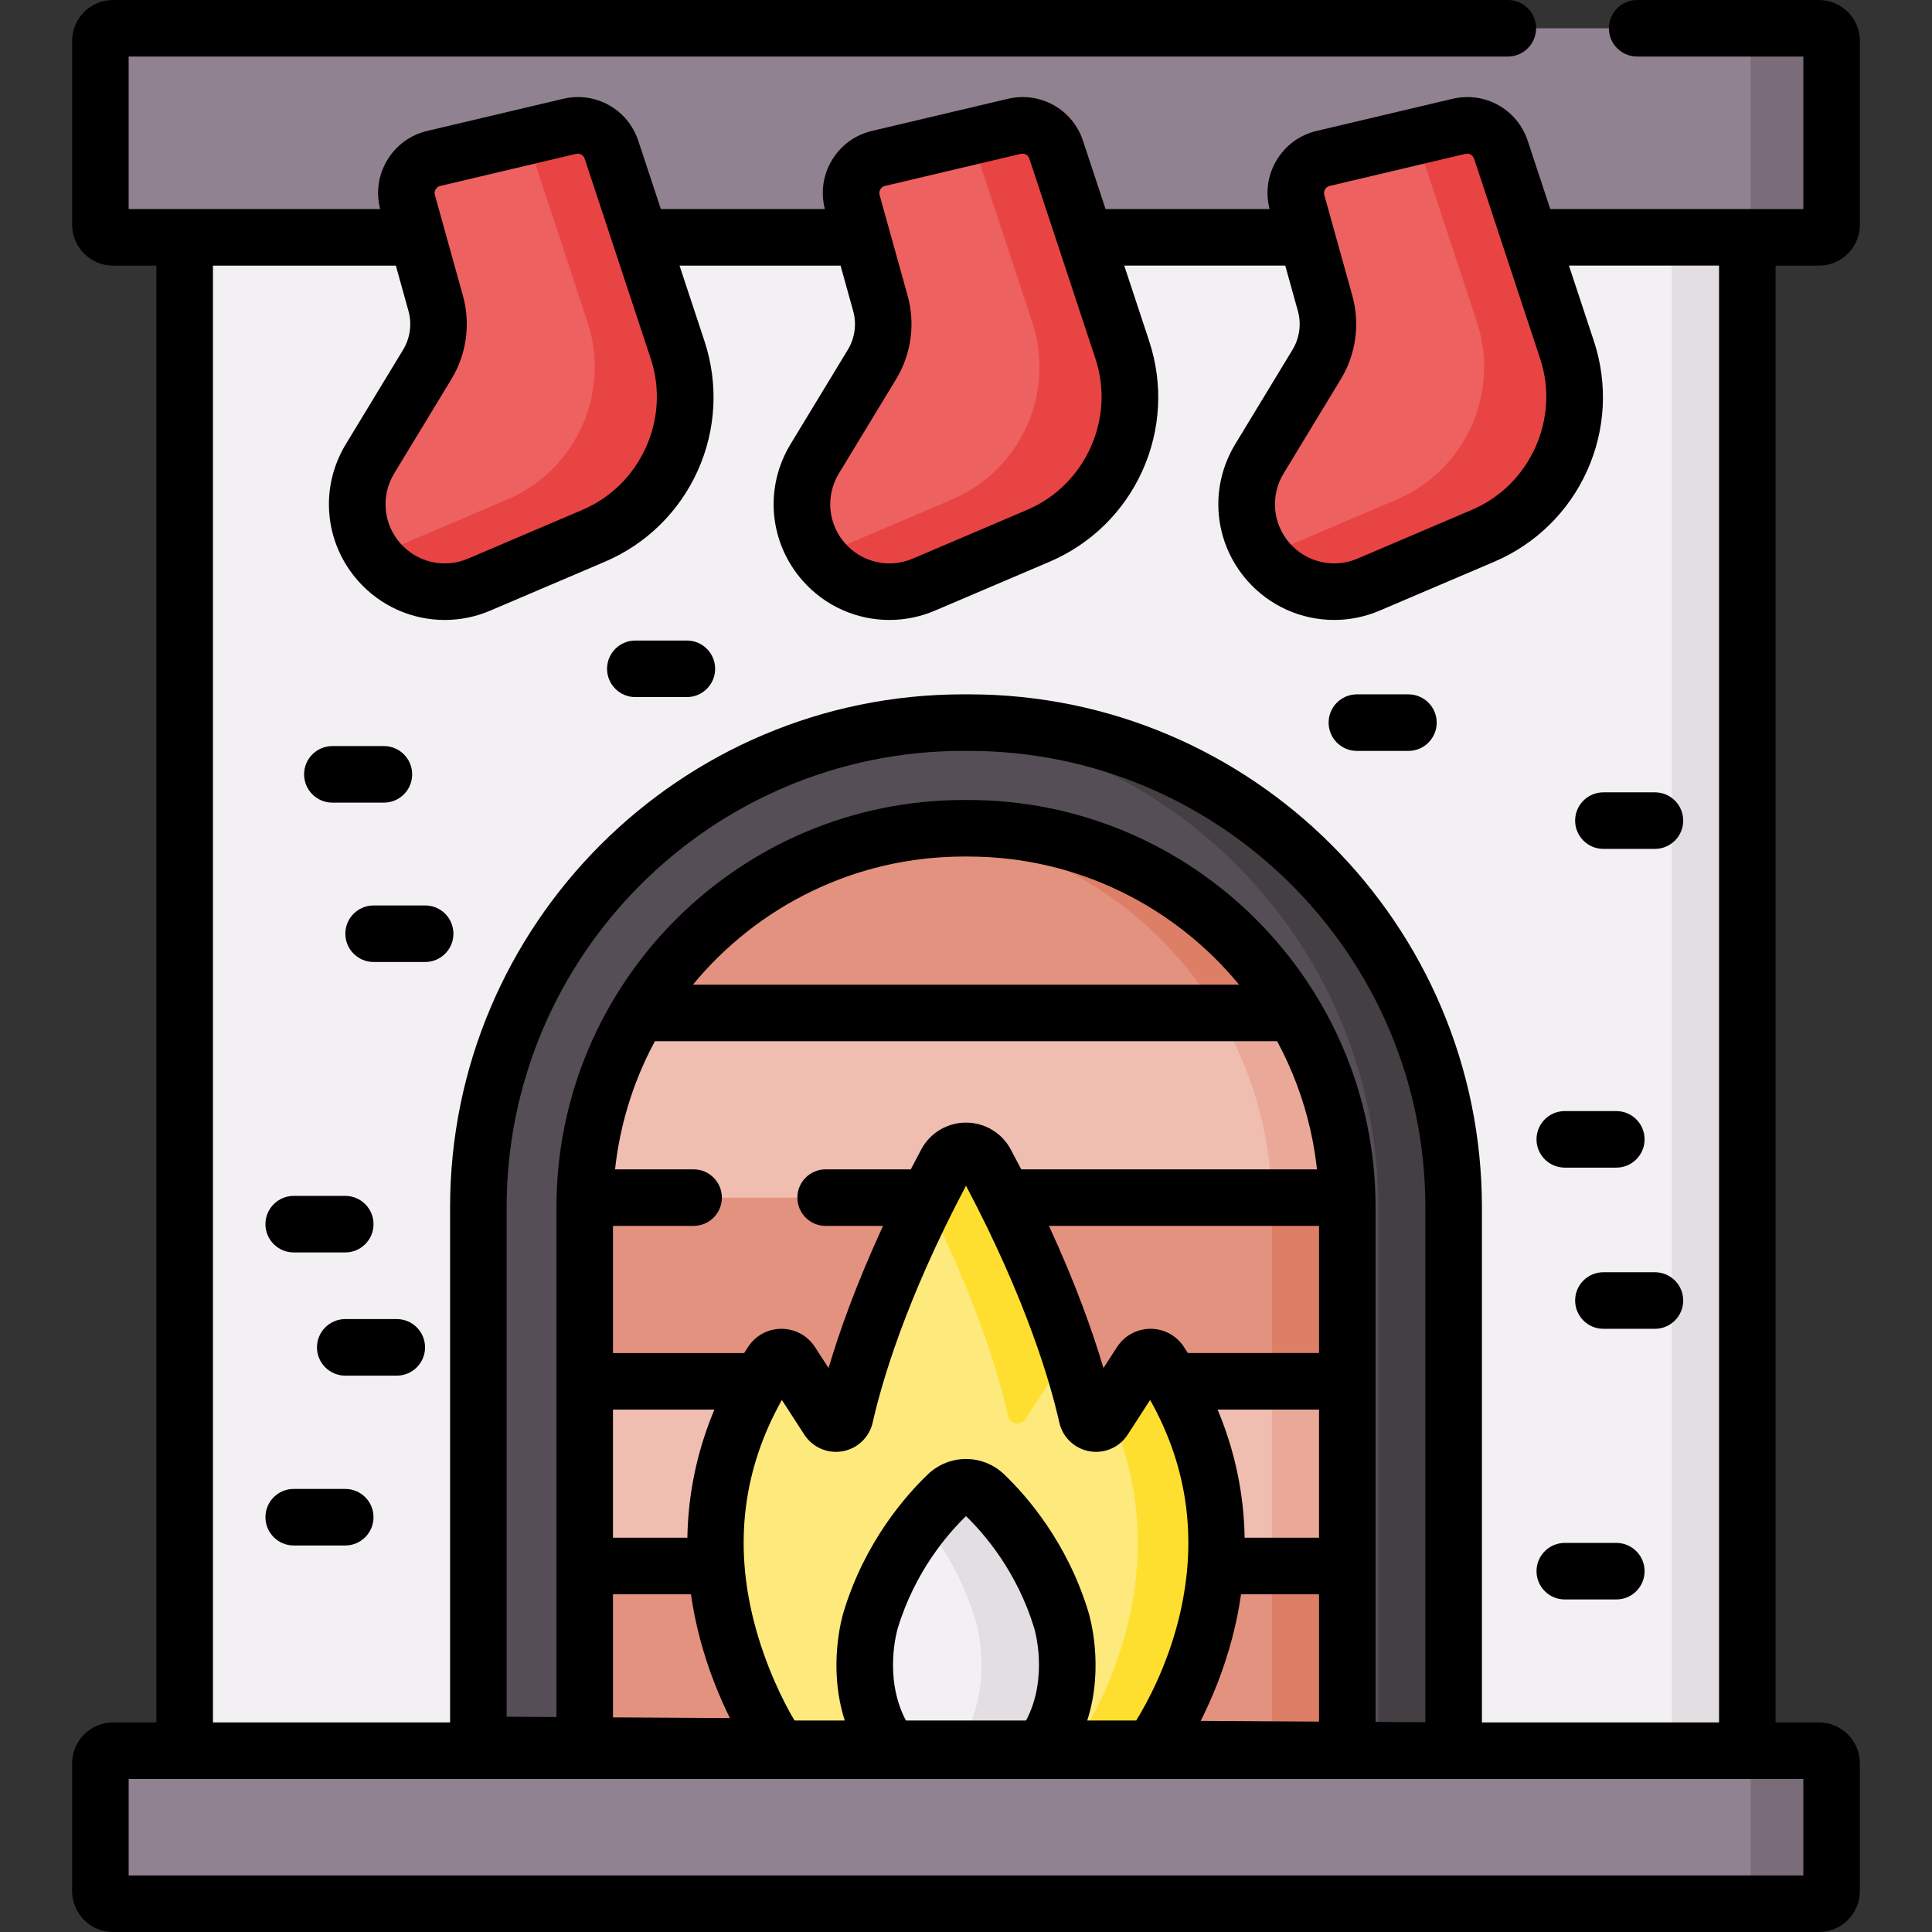<svg id="Capa_1" enable-background="new 0 0 512.032 512.032" height="512" viewBox="0 0 512.032 512.032" width="512" xmlns="http://www.w3.org/2000/svg"><rect x="0" y="0" width="512.032" height="512.032" fill="#333333" stroke="none"/><g><g><path d="m482.077 504.539h-452.121c-1.85 0-3.349-1.499-3.349-3.349v-33.861c0-1.85 1.499-3.349 3.349-3.349h452.121c1.85 0 3.349 1.499 3.349 3.349v33.861c0 1.849-1.499 3.349-3.349 3.349z" fill="#918291"/></g><g><path d="m485.428 467.326v33.869c0 1.848-1.499 3.347-3.347 3.347h-21.481c1.858 0 3.357-1.499 3.357-3.347v-33.869c0-1.848-1.499-3.347-3.357-3.347h21.48c1.849 0 3.348 1.498 3.348 3.347z" fill="#7a6d79"/></g><g><path d="m48.947 62.904h414.14v401.076h-414.14z" fill="#f3f0f3"/></g><g><path d="m443.105 62.904h19.982v401.076h-19.982z" fill="#e2dee2"/></g><g><path d="m126.777 462.428v-142.414c0-70.968 57.531-128.498 128.498-128.498h1.482c70.967 0 128.498 57.531 128.498 128.498v143.966z" fill="#554e56"/></g><g><path d="m385.259 320.01v143.969l-19.982-.12v-143.849c0-67.858-52.602-123.428-119.251-128.163 3.057-.22 6.144-.33 9.252-.33h1.479c70.964 0 128.502 57.527 128.502 128.493z" fill="#433f43"/></g><g><path d="m357.07 463.98h-202.106v-143.994c0-55.49 44.984-100.474 100.474-100.474h1.159c55.49 0 100.474 44.984 100.474 100.474v143.994z" fill="#e49280"/></g><g><path d="m357.075 319.99v143.989h-19.982v-143.989c0-52.312-39.984-95.303-91.067-100.039 3.097-.29 6.234-.44 9.411-.44h1.159c55.49 0 100.479 44.989 100.479 100.479z" fill="#dd7f66"/></g><g><g><path d="m154.959 366.088h202.116v48.945h-202.116z" fill="#f0bdb1"/></g><g><path d="m357.045 317.402h-202.056c.45-17.864 5.565-34.568 14.177-48.945h173.702c8.612 14.376 13.727 31.081 14.177 48.945z" fill="#f0bdb1"/></g><g><g><path d="m337.093 366.088h19.982v48.945h-19.982z" fill="#eaa998"/></g><g><path d="m357.045 317.402h-19.992c-.44-17.864-5.565-34.568-14.167-48.945h19.982c.3.5.6 1.009.889 1.519 4.056 7.132 7.287 14.627 9.501 22.509.689 2.388 1.279 4.806 1.778 7.254 1.001 4.906 1.573 9.804 1.888 14.796.061.949.101 1.908.121 2.867z" fill="#eaa998"/></g></g></g><g><path d="m482.077 62.904h-452.121c-1.85 0-3.349-1.499-3.349-3.349v-48.713c0-1.85 1.499-3.349 3.349-3.349h452.121c1.85 0 3.349 1.499 3.349 3.349v48.713c0 1.85-1.499 3.349-3.349 3.349z" fill="#918291"/></g><g><path d="m485.428 10.841v48.716c0 1.848-1.499 3.347-3.347 3.347h-21.481c1.858 0 3.357-1.499 3.357-3.347v-48.716c0-1.848-1.499-3.347-3.357-3.347h21.48c1.849 0 3.348 1.499 3.348 3.347z" fill="#7a6d79"/></g><g><path d="m302.339 361.068-9.759 15.076c-1.199 1.853-4.039 1.357-4.524-.796-2.369-10.523-9.129-34.353-26.804-67.209-2.241-4.166-8.23-4.166-10.472 0-17.675 32.856-24.435 56.686-26.804 67.209-.485 2.153-3.325 2.648-4.524.796l-9.759-15.076c-1.194-1.844-3.902-1.884-5.12-.055-35.109 52.728 2.639 102.967 2.639 102.967h48.804 48.804s37.748-50.239 2.639-102.967c-1.217-1.829-3.926-1.789-5.12.055z" fill="#fee97d"/></g><g><path d="m261.252 308.14c11.52 21.4 18.403 38.984 22.45 51.543-.859.1-1.688.569-2.218 1.389l-9.761 15.076c-1.199 1.848-4.036 1.349-4.526-.799-2.118-9.421-7.753-29.513-21.61-57.188 1.608-3.237 3.347-6.574 5.195-10.021 2.237-4.166 8.232-4.166 10.47 0z" fill="#fedf30"/></g><g><path d="m304.822 463.979h-20.861s31.721-42.222 9.951-89.878l8.422-13.028c1.199-1.848 3.906-1.888 5.125-.06 35.109 52.731-2.637 102.966-2.637 102.966z" fill="#fedf30"/></g><g><path d="m281.233 429.215c-5.064-16.54-14.516-27.54-20.3-33.066-2.759-2.636-7.075-2.636-9.834 0-5.783 5.526-15.236 16.526-20.3 33.066 0 0-6.21 19.161 5.52 34.765h39.393c11.731-15.604 5.521-34.765 5.521-34.765z" fill="#f3f0f3"/></g><g><path d="m275.71 463.978h-22.74c11.729-15.606 5.515-34.768 5.515-34.768-3.427-11.21-8.882-19.882-13.837-26.016 2.348-2.917 4.586-5.265 6.454-7.044 2.758-2.638 7.073-2.638 9.831 0 5.785 5.525 15.236 16.525 20.302 33.06 0 0 6.204 19.162-5.525 34.768z" fill="#e2dee2"/></g><g><g><g><path d="m150.943 33.484-35.982 8.504c-5.21 1.231-8.351 6.548-6.917 11.705l7.433 26.718c1.52 5.463.714 11.311-2.228 16.159l-15.188 25.033c-5.26 8.67-4.274 19.753 2.435 27.358 6.612 7.495 17.282 9.908 26.475 5.987l30.384-12.958c19.079-8.137 28.745-29.533 22.239-49.228l-17.528-53.059c-1.534-4.644-6.364-7.344-11.123-6.219z" fill="#ee6161"/></g><g><path d="m157.358 141.991-30.382 12.958c-2.937 1.249-6.035 1.858-9.092 1.858-6.514 0-12.888-2.747-17.384-7.843-.699-.789-1.339-1.629-1.908-2.488 2.288-.19 4.576-.749 6.764-1.688l29.063-12.399c18.243-7.773 27.495-28.244 21.271-47.077l-16.225-49.115 11.48-2.717c4.756-1.119 9.591 1.579 11.12 6.224l17.534 53.062c6.503 19.692-3.168 41.093-22.241 49.225z" fill="#e94444"/></g></g><g><g><path d="m268.802 33.484-35.982 8.504c-5.21 1.231-8.351 6.548-6.917 11.705l7.433 26.718c1.52 5.463.714 11.311-2.228 16.159l-15.188 25.033c-5.26 8.67-4.274 19.753 2.435 27.358 6.612 7.495 17.282 9.908 26.475 5.987l30.384-12.958c19.079-8.137 28.745-29.533 22.239-49.228l-17.528-53.059c-1.534-4.644-6.363-7.344-11.123-6.219z" fill="#ee6161"/></g><g><path d="m275.217 141.991-30.382 12.958c-2.937 1.249-6.035 1.858-9.092 1.858-6.514 0-12.888-2.747-17.384-7.843-.699-.789-1.339-1.629-1.908-2.488 2.288-.19 4.576-.749 6.764-1.688l29.063-12.399c18.243-7.773 27.495-28.244 21.271-47.077l-16.225-49.115 11.48-2.717c4.756-1.119 9.591 1.579 11.12 6.224l17.534 53.062c6.503 19.692-3.168 41.093-22.241 49.225z" fill="#e94444"/></g></g><g><g><path d="m386.661 33.484-35.982 8.504c-5.21 1.231-8.351 6.548-6.917 11.705l7.433 26.718c1.52 5.463.714 11.311-2.228 16.159l-15.188 25.033c-5.26 8.67-4.274 19.753 2.435 27.358 6.612 7.495 17.282 9.908 26.475 5.987l30.384-12.958c19.079-8.137 28.745-29.533 22.239-49.228l-17.528-53.059c-1.534-4.644-6.363-7.344-11.123-6.219z" fill="#ee6161"/></g><g><path d="m393.076 141.991-30.382 12.958c-2.937 1.249-6.035 1.858-9.092 1.858-6.514 0-12.888-2.747-17.384-7.843-.699-.789-1.339-1.629-1.908-2.488 2.288-.19 4.576-.749 6.764-1.688l29.063-12.399c18.243-7.773 27.495-28.244 21.271-47.077l-16.225-49.115 11.48-2.717c4.756-1.119 9.591 1.579 11.12 6.224l17.534 53.062c6.503 19.692-3.168 41.093-22.241 49.225z" fill="#e94444"/></g><g><path d="m88.086 212.717h13.658c4.138 0 7.493-3.355 7.493-7.493s-3.355-7.493-7.493-7.493h-13.658c-4.138 0-7.493 3.355-7.493 7.493s3.355 7.493 7.493 7.493z"/><path d="m168.38 184.745h13.658c4.138 0 7.493-3.355 7.493-7.493s-3.355-7.493-7.493-7.493h-13.658c-4.138 0-7.493 3.355-7.493 7.493-.001 4.138 3.354 7.493 7.493 7.493z"/><path d="m77.842 331.932h13.658c4.138 0 7.493-3.355 7.493-7.493s-3.355-7.493-7.493-7.493h-13.658c-4.138 0-7.493 3.355-7.493 7.493s3.355 7.493 7.493 7.493z"/><path d="m112.677 239.967h-13.658c-4.138 0-7.493 3.355-7.493 7.493s3.355 7.493 7.493 7.493h13.658c4.138 0 7.493-3.355 7.493-7.493.001-4.138-3.354-7.493-7.493-7.493z"/><path d="m105.159 349.593h-13.659c-4.138 0-7.493 3.355-7.493 7.493s3.355 7.493 7.493 7.493h13.658c4.138 0 7.493-3.355 7.493-7.493s-3.354-7.493-7.492-7.493z"/><path d="m91.5 394.606h-13.658c-4.138 0-7.493 3.355-7.493 7.493s3.355 7.493 7.493 7.493h13.658c4.138 0 7.493-3.355 7.493-7.493.001-4.138-3.354-7.493-7.493-7.493z"/><path d="m359.612 199.009h13.658c4.139 0 7.493-3.355 7.493-7.493s-3.354-7.493-7.493-7.493h-13.658c-4.139 0-7.493 3.355-7.493 7.493s3.354 7.493 7.493 7.493z"/><path d="m438.603 337.179h-13.658c-4.139 0-7.493 3.355-7.493 7.493s3.354 7.493 7.493 7.493h13.658c4.139 0 7.493-3.355 7.493-7.493s-3.354-7.493-7.493-7.493z"/><path d="m414.709 309.452h13.658c4.139 0 7.493-3.355 7.493-7.493s-3.354-7.493-7.493-7.493h-13.658c-4.139 0-7.493 3.355-7.493 7.493s3.355 7.493 7.493 7.493z"/><path d="m424.944 224.979h13.658c4.139 0 7.493-3.355 7.493-7.493s-3.354-7.493-7.493-7.493h-13.658c-4.139 0-7.493 3.355-7.493 7.493s3.354 7.493 7.493 7.493z"/><path d="m428.368 408.912h-13.658c-4.139 0-7.493 3.355-7.493 7.493s3.354 7.493 7.493 7.493h13.658c4.139 0 7.493-3.355 7.493-7.493.001-4.138-3.354-7.493-7.493-7.493z"/><path d="m482.077 70.397c5.978 0 10.842-4.864 10.842-10.842v-48.713c-.001-5.978-4.864-10.842-10.842-10.842h-48.182c-4.139 0-7.493 3.355-7.493 7.493s3.354 7.493 7.493 7.493h44.037v40.425h-67.068l-5.965-18.059c-2.774-8.396-11.358-13.196-19.962-11.161l-35.983 8.504c-4.521 1.069-8.313 3.86-10.677 7.861-2.312 3.914-2.94 8.467-1.8 12.855h-43.472l-5.965-18.057c-2.774-8.398-11.357-13.195-19.963-11.162h.001l-35.982 8.504c-4.522 1.069-8.315 3.861-10.678 7.862-2.313 3.914-2.94 8.467-1.799 12.854h-43.472l-5.965-18.058c-2.774-8.398-11.359-13.195-19.962-11.162l-35.982 8.504c-4.522 1.069-8.315 3.861-10.678 7.862-2.313 3.914-2.94 8.467-1.799 12.854h-66.661v-40.426h365.516c4.139 0 7.493-3.355 7.493-7.493s-3.355-7.493-7.493-7.493h-369.66c-5.978 0-10.842 4.864-10.842 10.842v48.713c0 5.978 4.864 10.842 10.842 10.842h11.497v386.089h-11.497c-5.978 0-10.842 4.864-10.842 10.842v33.861c0 5.978 4.864 10.842 10.842 10.842h452.121c5.978 0 10.842-4.864 10.842-10.842v-33.861c0-5.978-4.864-10.842-10.842-10.842h-11.497v-386.089zm-123.663 8.005-7.434-26.717c-.182-.657.008-1.182.199-1.505.191-.324.559-.743 1.222-.9l35.982-8.504c.98-.233 1.968.316 2.287 1.278l17.527 53.059c5.241 15.866-2.693 33.43-18.064 39.985l-30.383 12.958c-6.234 2.66-13.436 1.029-17.918-4.051-4.564-5.174-5.227-12.615-1.647-18.514l15.187-25.033c3.999-6.59 5.107-14.628 3.042-22.056zm-117.86 0-7.433-26.718c-.183-.656.007-1.18.198-1.504.192-.324.559-.743 1.223-.9l35.981-8.504h.001c.152-.036.304-.053.454-.053.819 0 1.562.518 1.831 1.331l17.528 53.059c5.24 15.866-2.694 33.43-18.065 39.985l-30.383 12.958c-6.232 2.658-13.434 1.03-17.917-4.051-4.565-5.174-5.227-12.615-1.648-18.514l15.188-25.034c4.001-6.59 5.109-14.629 3.042-22.055zm-117.859 0-7.433-26.718c-.183-.656.007-1.18.198-1.504.192-.324.559-.743 1.223-.9l35.982-8.504c.984-.236 1.967.317 2.285 1.278l17.527 53.059c5.241 15.866-2.693 33.43-18.064 39.985l-30.383 12.958c-6.233 2.658-13.434 1.03-17.917-4.051-4.565-5.174-5.227-12.615-1.648-18.514l15.187-25.033c4.002-6.591 5.11-14.63 3.043-22.056zm-66.256-8.005h48.474l3.344 12.022c.962 3.455.446 7.196-1.415 10.264l-15.188 25.033c-6.999 11.535-5.704 26.083 3.222 36.201 5.96 6.757 14.378 10.391 22.987 10.391 4.051 0 8.146-.805 12.047-2.469l30.383-12.958c10.961-4.674 19.698-13.228 24.604-24.087s5.549-23.07 1.811-34.384l-6.612-20.015h42.675l3.344 12.022c.962 3.455.446 7.197-1.415 10.264l-15.188 25.033c-6.999 11.535-5.704 26.083 3.222 36.201 5.96 6.757 14.378 10.391 22.987 10.391 4.051 0 8.146-.805 12.047-2.469l30.383-12.958c10.96-4.674 19.698-13.228 24.604-24.087 4.905-10.859 5.549-23.069 1.811-34.384l-6.612-20.015h42.675l3.345 12.021c.961 3.457.445 7.198-1.416 10.265l-15.187 25.033c-7 11.535-5.705 26.083 3.222 36.202 5.96 6.757 14.378 10.39 22.988 10.39 4.051 0 8.146-.805 12.047-2.468l30.384-12.958c10.96-4.674 19.698-13.229 24.603-24.087 4.906-10.859 5.549-23.07 1.811-34.384l-6.611-20.015h39.779v386.089h-62.844l-.001-136.473c0-74.985-61.005-135.991-135.991-135.991h-1.483c-74.985 0-135.991 61.005-135.991 135.991v136.473h-62.845zm200.157 141.622h-1.159c-59.533 0-107.967 48.434-107.967 107.967v135.073l-13.2-.079v-134.967c0-66.722 54.283-121.005 121.005-121.005h1.483c66.722 0 121.005 54.283 121.005 121.005l.001 136.429-13.2-.079v-136.377c-.001-59.533-48.434-107.967-107.968-107.967zm73.267 195.521c-.192-11.673-2.594-23.074-7.164-33.959h26.878v33.959zm19.714 14.986v33.746l-31.362-.188c2.88-5.71 6.033-13.165 8.337-21.904 1.027-3.897 1.808-7.784 2.359-11.653h20.666zm-34.756-63.932c-.37-.579-.741-1.158-1.124-1.734-1.958-2.941-5.232-4.691-8.768-4.691-.023 0-.047 0-.069 0-3.577.023-6.871 1.828-8.811 4.827l-3.604 5.569c-2.784-9.419-7.288-22.176-14.443-37.671h71.576v33.699h-34.757zm-26.433 68.392c-5.647-18.416-16.38-30.619-22.278-36.255-5.659-5.408-14.527-5.407-20.187 0-5.897 5.635-16.629 17.835-22.277 36.255-.425 1.35-4.355 14.643.238 28.995h-13.31c-2.967-4.92-7.755-14.557-10.736-26.138-5.358-20.817-2.874-40.57 7.377-58.816l5.947 9.187c2.191 3.386 6.172 5.116 10.143 4.409 3.964-.707 7.097-3.702 7.982-7.63 2.363-10.497 8.691-32.39 24.729-62.748 16.039 30.36 22.367 52.252 24.729 62.749.884 3.928 4.018 6.922 7.982 7.629 3.967.707 7.952-1.022 10.142-4.408l5.948-9.188c10.251 18.246 12.735 38 7.377 58.816-3.097 12.032-8.142 21.371-11.067 26.138h-12.979c4.595-14.353.663-27.647.24-28.995zm-16.451 28.996h-31.841c-6.092-11.481-2.202-24.348-2.168-24.457.013-.039.025-.078.037-.117 4.566-14.914 13.158-24.858 18.051-29.592 4.894 4.734 13.487 14.68 18.051 29.592.005.014.021.066.025.08.045.142 3.937 13.012-2.155 24.494zm-88.815-33.456c.552 3.87 1.332 7.757 2.359 11.653 2.204 8.362 5.186 15.548 7.962 21.155l-30.987-.186v-32.623h20.666zm-20.665-14.986v-33.959h26.878c-4.571 10.886-6.972 22.287-7.164 33.959zm0-48.946v-33.699h21.362c4.138 0 7.493-3.355 7.493-7.493s-3.355-7.493-7.493-7.493h-20.814c.023-.213.049-.426.073-.639.168-1.456.369-2.9.604-4.34 1.009-6.171 2.654-12.232 4.886-18.088 1.425-3.737 3.096-7.373 4.997-10.892h164.904c1.003 1.857 1.945 3.75 2.823 5.68 3.47 7.631 5.906 15.788 7.191 24.087.184 1.189.338 2.383.476 3.58.023.204.048.408.07.612h-78.374c-.907-1.749-1.835-3.517-2.805-5.319-2.345-4.359-6.879-7.068-11.834-7.068-4.954 0-9.489 2.708-11.834 7.068-.969 1.802-1.898 3.57-2.804 5.319h-22.562c-4.138 0-7.493 3.355-7.493 7.493s3.355 7.493 7.493 7.493h15.216c-7.154 15.494-11.658 28.252-14.442 37.671l-3.606-5.571c-1.942-2.999-5.235-4.802-8.811-4.825-.023 0-.045 0-.068 0-3.536 0-6.81 1.75-8.767 4.69-.383.576-.754 1.155-1.124 1.734zm21.188-97.63c17.067-20.723 42.913-33.958 71.792-33.958h1.159c28.88 0 54.726 13.236 71.793 33.958zm294.287 210.509v25.572h-443.832v-25.572z"/></g></g></g></g></svg>